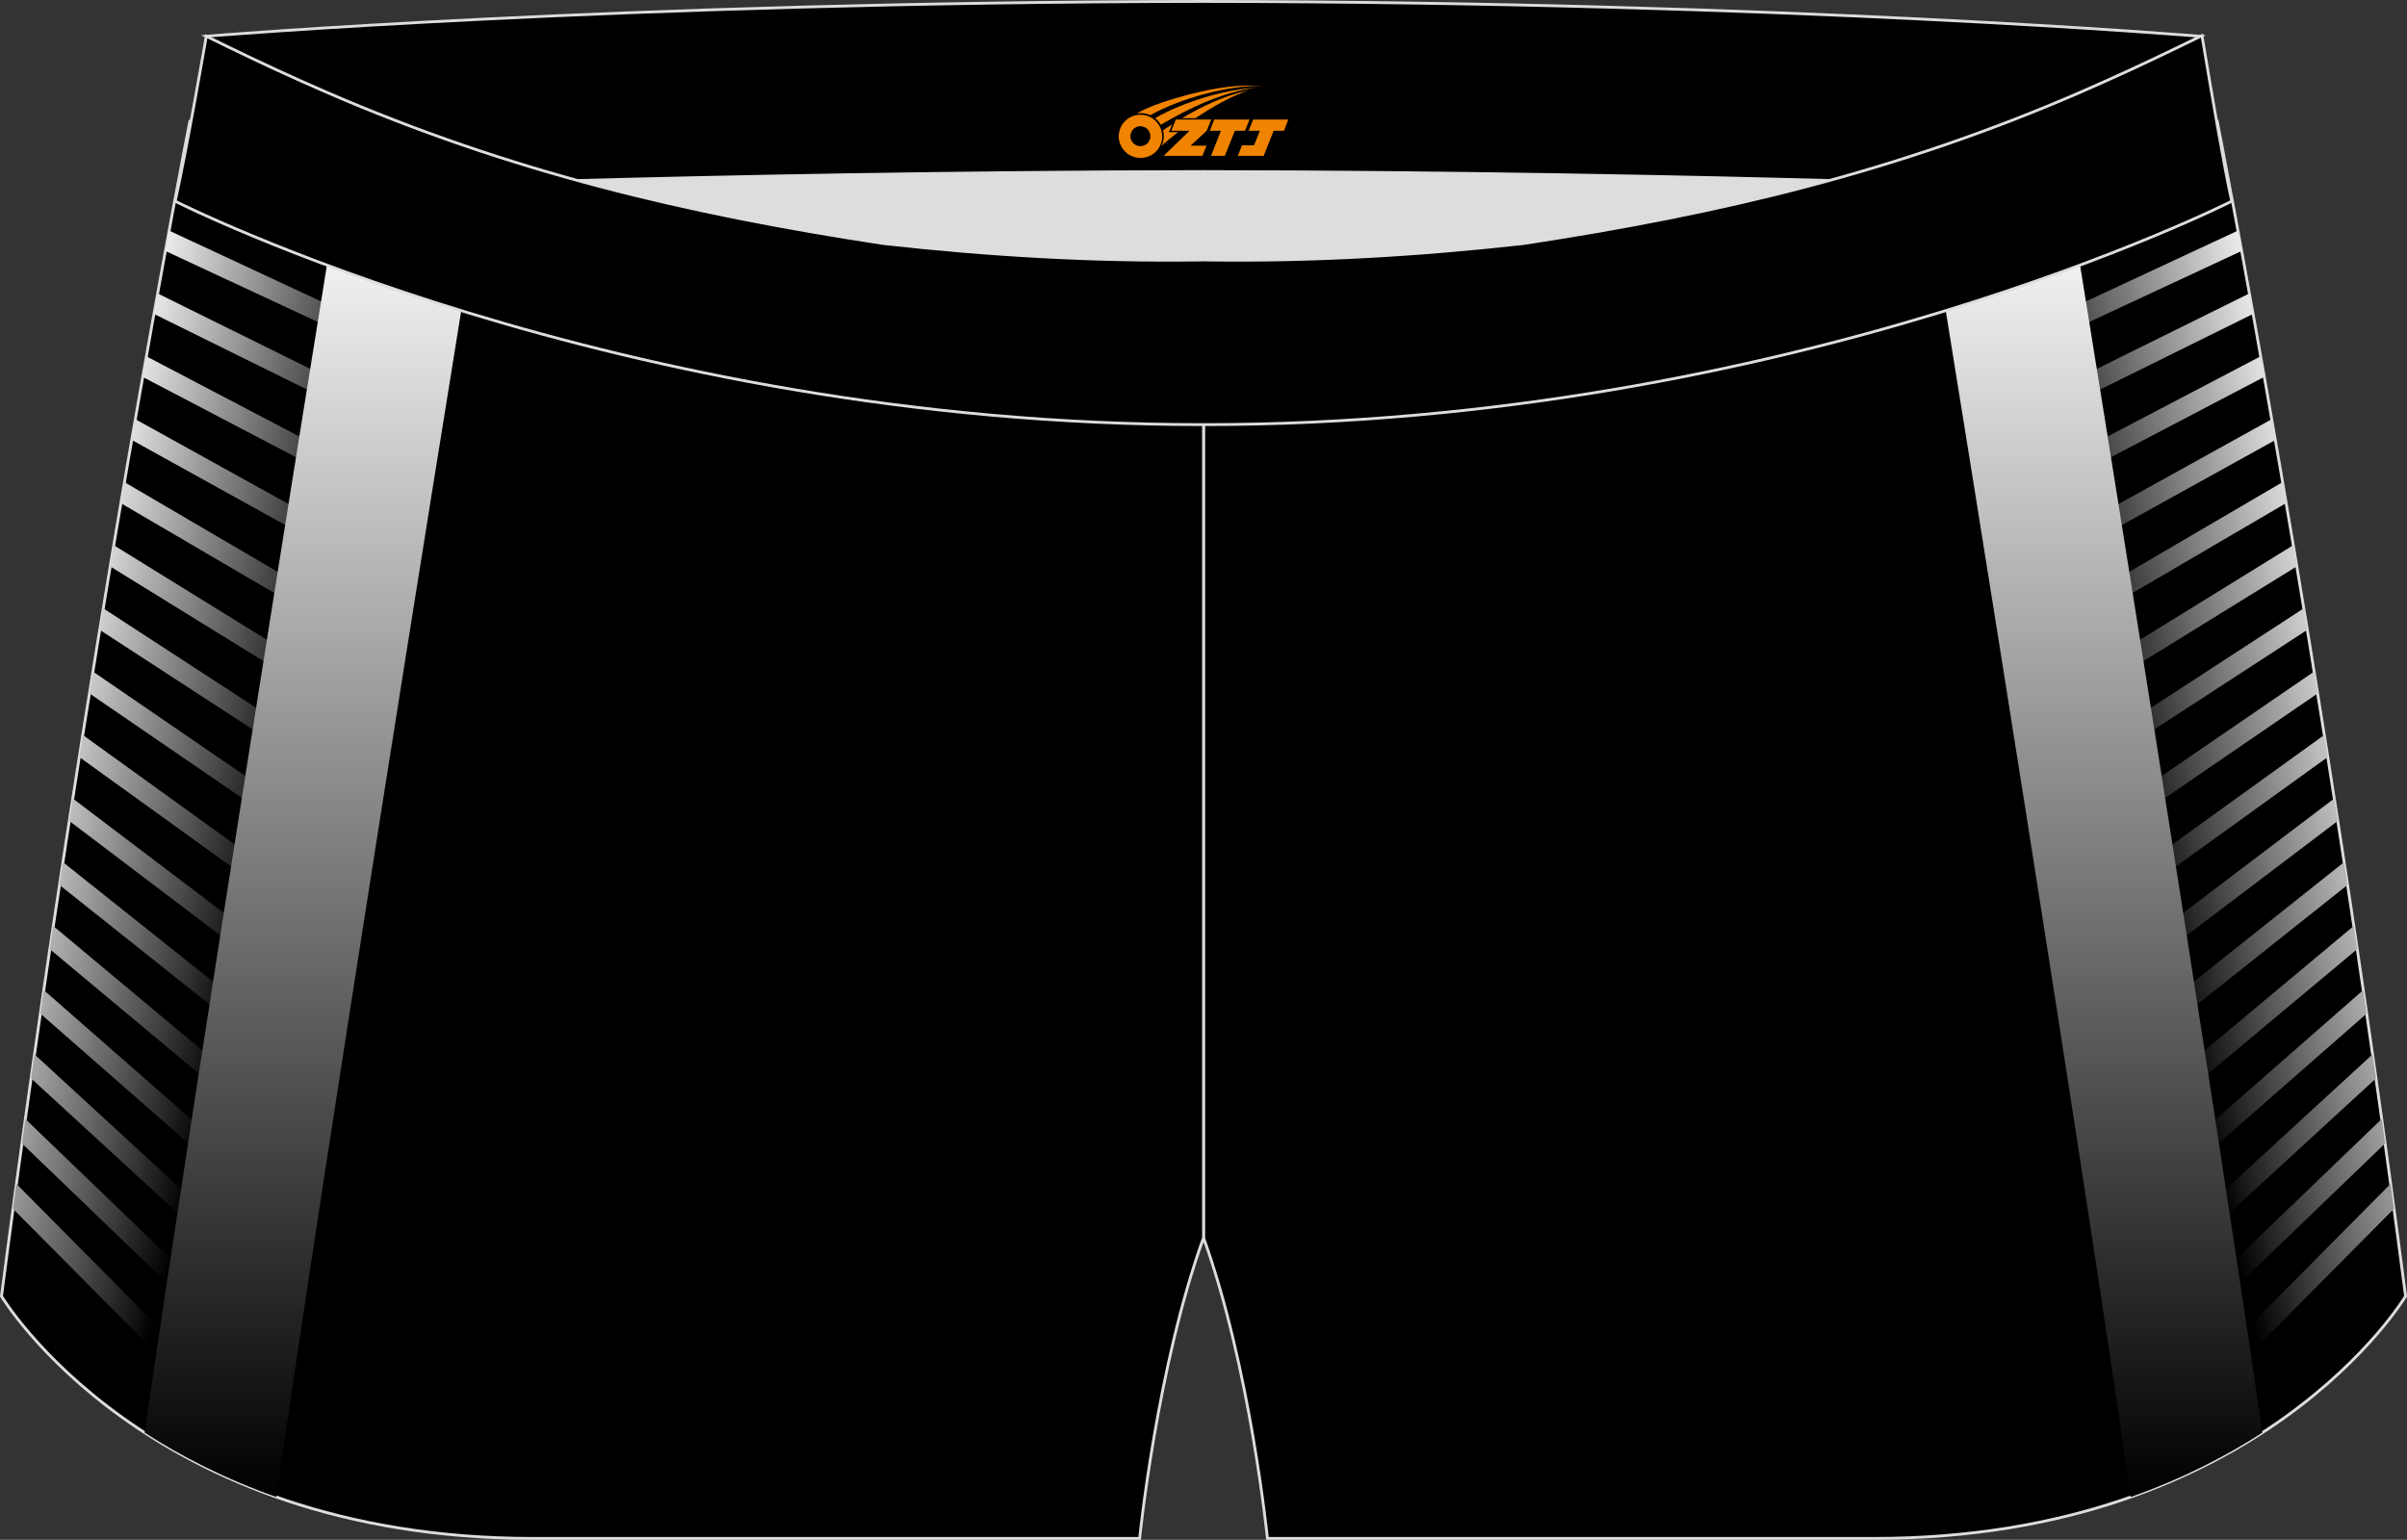 <?xml version="1.0" encoding="utf-8"?>
<!-- Generator: Adobe Illustrator 22.0.0, SVG Export Plug-In . SVG Version: 6.00 Build 0)  -->
<svg xmlns="http://www.w3.org/2000/svg" xmlns:xlink="http://www.w3.org/1999/xlink" version="1.1" id="图层_1" x="0px" y="0px" width="340.57px" height="217.94px" viewBox="0 0 340.57 217.94" enable-background="new 0 0 340.57 217.94" xml:space="preserve">
<rect x="0" y="0" width="340.57" height="217.94" fill="#333333" stroke="none"/>
<g>
	<path fill="#000001" stroke="#DCDDDD" stroke-width="0.4" stroke-miterlimit="22.926" d="M217.19,46.25   c38.19-5.81,64.25-13.27,96.54-29.03c0,0,14.83,75.21,26.64,166.24c0,0-20.45,34.28-75.19,34.28s-85.85,0-85.85,0   s-2.44-24.27-9.04-42.56V60.11l0.44-11.42l-0.44,11.42V48.68C186.03,48.88,201.66,47.99,217.19,46.25z"/>
	<g>
		
			<linearGradient id="SVGID_1_" gradientUnits="userSpaceOnUse" x1="305.684" y1="-523.811" x2="262.045" y2="-512.468" gradientTransform="matrix(-1 0 0 -1 606.198 -406.663)">
			<stop offset="0" style="stop-color:#000000"/>
			<stop offset="0.884" style="stop-color:#FFFFFF"/>
		</linearGradient>
		<path fill="url(#SVGID_1_)" d="M316.75,193.24l-2.01-1.99l23.5-23.69c0.16,1.17,0.32,2.35,0.48,3.53L316.75,193.24L316.75,193.24z     M316.64,32.64L286,46.92l1.19,2.57l29.98-13.97L316.64,32.64L316.64,32.64z M318.27,41.53l-30.35,15.01l1.25,2.54l29.62-14.65    L318.27,41.53L318.27,41.53z M319.86,50.43l-30.03,15.73l1.31,2.5l29.23-15.32L319.86,50.43L319.86,50.43z M321.43,59.33    l-29.68,16.45l1.37,2.47l28.82-15.97L321.43,59.33L321.43,59.33z M322.96,68.24l-29.31,17.15l1.43,2.44l28.38-16.62L322.96,68.24    L322.96,68.24z M324.48,77.16l-28.9,17.85l1.48,2.4l27.92-17.25L324.48,77.16L324.48,77.16z M325.96,86.1l-28.48,18.54l1.54,2.37    l27.44-17.86L325.96,86.1L325.96,86.1z M327.43,95.05l-28.02,19.2l1.6,2.34l26.93-18.45L327.43,95.05L327.43,95.05z     M328.87,104.02l-27.54,19.85l1.65,2.29l26.39-19.02L328.87,104.02L328.87,104.02z M330.28,113.01l-27.04,20.49l1.71,2.26    l25.83-19.57L330.28,113.01L330.28,113.01z M331.67,122.02l-26.52,21.1l1.76,2.21l25.25-20.09L331.67,122.02L331.67,122.02z     M333.03,131.06l-25.97,21.69l1.82,2.17l24.64-20.58L333.03,131.06L333.03,131.06z M334.38,140.13l-25.39,22.24l1.86,2.13    l24.01-21.04L334.38,140.13L334.38,140.13z M335.69,149.23L310.91,172l1.92,2.08l23.35-21.45L335.69,149.23L335.69,149.23z     M312.83,181.62l1.96,2.04l22.68-21.82c-0.16-1.15-0.32-2.31-0.48-3.46L312.83,181.62z"/>
		
			<linearGradient id="SVGID_2_" gradientUnits="userSpaceOnUse" x1="309.323" y1="-618.544" x2="309.322" y2="-433.371" gradientTransform="matrix(-1 0 0 -1 606.198 -406.663)">
			<stop offset="0" style="stop-color:#000000"/>
			<stop offset="1" style="stop-color:#FFFFFF"/>
		</linearGradient>
		<path fill="url(#SVGID_2_)" d="M273.64,33.61c5.82,35.97,20.53,127.44,27.83,178.27c7.35-2.59,13.52-5.8,18.64-9.11    c-7.94-54.54-22.43-144.47-27.54-176.06C286.22,29.28,279.97,31.57,273.64,33.61z"/>
	</g>
	<path fill="#000001" stroke="#DCDDDD" stroke-width="0.4" stroke-miterlimit="22.926" d="M123.39,46.25   C85.2,40.44,59.14,32.98,26.85,17.22c0,0-14.83,75.21-26.64,166.24c0,0,20.45,34.28,75.19,34.28s85.85,0,85.85,0   s2.44-24.27,9.04-42.56V60.11l-0.44-11.42l0.44,11.42V48.68C154.54,48.88,138.91,47.99,123.39,46.25z"/>
	<path fill="#DCDDDD" d="M217.19,46.25c32.31-4.91,55.94-11.01,82-22.32c-85.24-3.77-172.56-3.77-257.8,0   c26.06,11.31,49.69,17.4,82,22.32C152.9,49.57,187.67,49.57,217.19,46.25z"/>
	<g>
		
			<linearGradient id="SVGID_3_" gradientUnits="userSpaceOnUse" x1="-93.243" y1="-523.812" x2="-136.883" y2="-512.468" gradientTransform="matrix(1 0 0 -1 133.3 -406.663)">
			<stop offset="0" style="stop-color:#000000"/>
			<stop offset="0.884" style="stop-color:#FFFFFF"/>
		</linearGradient>
		<path fill="url(#SVGID_3_)" d="M23.82,193.24L1.84,171.09c0.16-1.18,0.32-2.35,0.48-3.53l23.5,23.69L23.82,193.24L23.82,193.24z     M23.93,32.64l-0.53,2.88l29.98,13.97l1.19-2.57L23.93,32.64L23.93,32.64z M22.3,41.53l-0.52,2.9L51.4,59.07l1.25-2.54L22.3,41.53    L22.3,41.53z M20.71,50.43l-0.52,2.92l29.24,15.32l1.31-2.5L20.71,50.43L20.71,50.43z M19.15,59.33l-0.51,2.94l28.82,15.97    l1.37-2.47L19.15,59.33L19.15,59.33z M17.61,68.24l-0.51,2.98l28.38,16.62l1.43-2.44L17.61,68.24L17.61,68.24z M16.09,77.16    l-0.5,3.01l27.92,17.25l1.48-2.4L16.09,77.16L16.09,77.16z M14.61,86.1l-0.5,3.05L41.54,107l1.54-2.37L14.61,86.1L14.61,86.1z     M13.15,95.05l-0.5,3.09l26.92,18.45l1.6-2.34L13.15,95.05L13.15,95.05z M11.71,104.02l-0.49,3.13l26.39,19.02l1.65-2.29    L11.71,104.02L11.71,104.02z M10.29,113.01l-0.49,3.18l25.83,19.57l1.71-2.26L10.29,113.01L10.29,113.01z M8.9,122.02l-0.49,3.23    l25.24,20.09l1.76-2.21L8.9,122.02L8.9,122.02z M7.54,131.06l-0.49,3.28l24.64,20.58l1.82-2.17L7.54,131.06L7.54,131.06z     M6.19,140.13l-0.48,3.33l24.01,21.04l1.86-2.13L6.19,140.13L6.19,140.13z M4.88,149.23l-0.48,3.4l23.35,21.45l1.91-2.08    L4.88,149.23L4.88,149.23z M3.59,158.38c-0.16,1.15-0.32,2.31-0.48,3.46l22.68,21.82l1.96-2.04L3.59,158.38z"/>
		
			<linearGradient id="SVGID_4_" gradientUnits="userSpaceOnUse" x1="-89.605" y1="-618.543" x2="-89.605" y2="-433.37" gradientTransform="matrix(1 0 0 -1 133.3 -406.663)">
			<stop offset="0" style="stop-color:#000000"/>
			<stop offset="1" style="stop-color:#FFFFFF"/>
		</linearGradient>
		<path fill="url(#SVGID_4_)" d="M66.93,33.61C61.11,69.58,46.4,161.05,39.1,211.88c-7.34-2.59-13.52-5.8-18.64-9.11    C28.4,148.23,42.89,58.3,48,26.71C54.35,29.28,60.6,31.57,66.93,33.61z"/>
	</g>
	<path fill="#000001" stroke="#DCDDDD" stroke-width="0.4" stroke-miterlimit="22.926" d="M41.39,26.9c0,0,57.06-2.52,128.9-2.62   c71.84,0.1,128.9,2.62,128.9,2.62c4.74-2.06,7.2-19.34,12.17-21.76c0,0-58.04-4.85-141.07-4.94C87.25,0.29,29.19,5.13,29.19,5.13   C34.17,7.56,36.65,24.85,41.39,26.9z"/>
	<path fill="#000001" stroke="#DCDDDD" stroke-width="0.4" stroke-miterlimit="22.926" d="M124.94,34.46   c14.85,1.66,29.78,2.55,44.73,2.34l0.61-0.01l0.61,0.01c14.94,0.21,29.88-0.68,44.73-2.34c28.02-4.27,52.81-10.15,78.82-21.44   c4.73-2.06,9.42-4.23,14.06-6.49l3.06-1.49c1.29,7.74,3.2,18.96,4.21,23.44c0,0-62.32,31.65-145.49,31.62   C87.11,60.13,24.79,28.48,24.79,28.48c1.6-7.14,4.4-23.35,4.4-23.35l0.29,0.14l2.58,1.26c4.64,2.26,9.32,4.44,14.06,6.49   C72.14,24.31,96.92,30.19,124.94,34.46z"/>
	
</g>
<g id="图层_x0020_1">
	<path fill="#F08300" d="M158.47,20.32c0.416,1.136,1.472,1.984,2.752,2.032c0.144,0,0.304,0,0.448-0.016h0.016   c0.016,0,0.064,0,0.128-0.016c0.032,0,0.048-0.016,0.08-0.016c0.064-0.016,0.144-0.032,0.224-0.048c0.016,0,0.016,0,0.032,0   c0.192-0.048,0.4-0.112,0.576-0.208c0.192-0.096,0.4-0.224,0.608-0.384c0.672-0.56,1.104-1.408,1.104-2.352   c0-0.224-0.032-0.448-0.08-0.672l0,0C164.31,18.44,164.26,18.27,164.18,18.09C163.71,17,162.63,16.24,161.36,16.24C159.67,16.24,158.29,17.61,158.29,19.31C158.29,19.66,158.35,20,158.47,20.32L158.47,20.32L158.47,20.32z M162.77,19.34L162.77,19.34C162.74,20.12,162.08,20.72,161.3,20.68C160.51,20.65,159.92,20,159.95,19.21c0.032-0.784,0.688-1.376,1.472-1.344   C162.19,17.9,162.8,18.57,162.77,19.34L162.77,19.34z"/>
	<polygon fill="#F08300" points="176.8,16.92 ,176.16,18.51 ,174.72,18.51 ,173.3,22.06 ,171.35,22.06 ,172.75,18.51 ,171.17,18.51    ,171.81,16.92"/>
	<path fill="#F08300" d="M178.77,12.19c-1.008-0.096-3.024-0.144-5.056,0.112c-2.416,0.304-5.152,0.912-7.616,1.664   C164.05,14.57,162.18,15.29,160.83,16.06C161.03,16.03,161.22,16.01,161.41,16.01c0.48,0,0.944,0.112,1.36,0.288   C166.87,13.98,174.07,11.93,178.77,12.19L178.77,12.19L178.77,12.19z"/>
	<path fill="#F08300" d="M164.24,17.66c4-2.368,8.88-4.672,13.488-5.248c-4.608,0.288-10.224,2-14.288,4.304   C163.76,16.97,164.03,17.29,164.24,17.66C164.24,17.66,164.24,17.66,164.24,17.66z"/>
	<polygon fill="#F08300" points="182.29,16.92 ,181.67,18.51 ,180.21,18.51 ,178.8,22.06 ,178.34,22.06 ,176.83,22.06 ,175.14,22.06    ,175.73,20.56 ,177.44,20.56 ,178.26,18.51 ,176.67,18.51 ,177.31,16.92"/>
	<polygon fill="#F08300" points="171.38,16.92 ,170.74,18.51 ,168.45,20.62 ,170.71,20.62 ,170.13,22.06 ,164.64,22.06 ,168.31,18.51    ,165.73,18.51 ,166.37,16.92"/>
	<path fill="#F08300" d="M176.66,12.78c-3.376,0.752-6.464,2.192-9.424,3.952h1.888C171.55,15.16,173.89,13.73,176.66,12.78z    M165.86,17.6C165.23,17.98,165.17,18.03,164.56,18.44c0.064,0.256,0.112,0.544,0.112,0.816c0,0.496-0.112,0.976-0.32,1.392   c0.176-0.16,0.32-0.304,0.432-0.4c0.272-0.24,0.768-0.64,1.6-1.296l0.32-0.256H165.38l0,0L165.86,17.6L165.86,17.6L165.86,17.6z"/>
</g>
</svg>